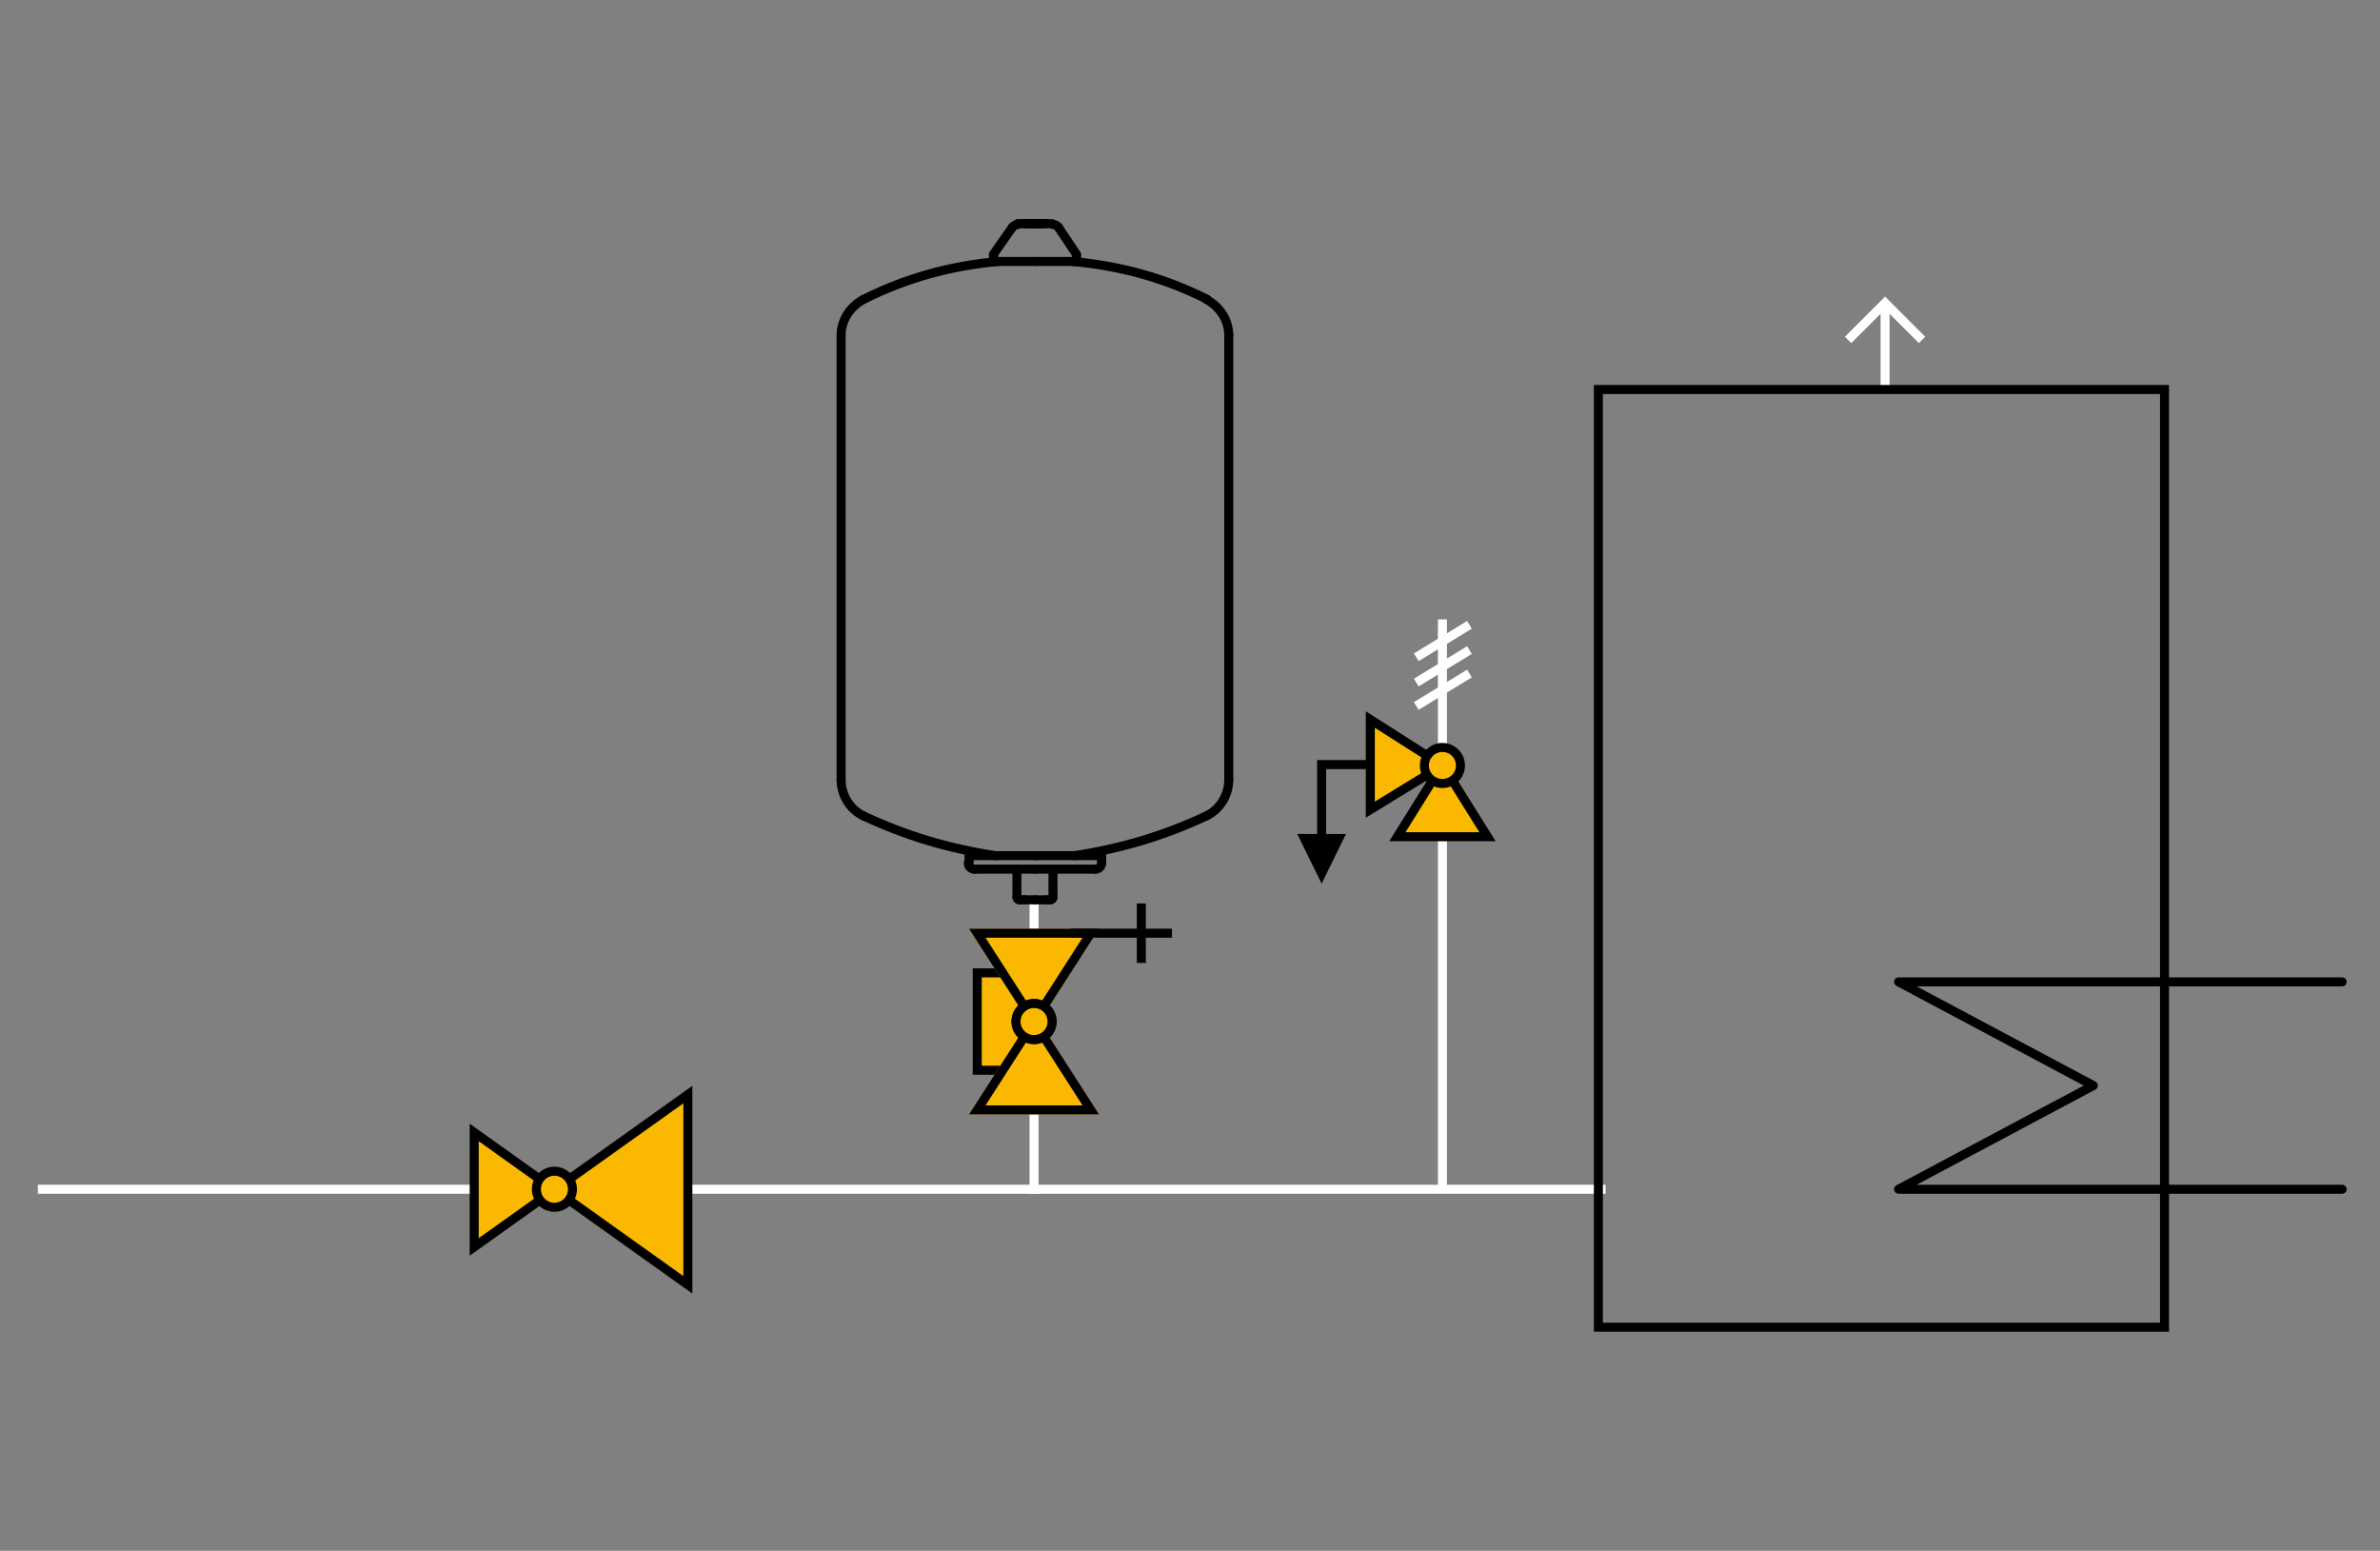 <?xml version="1.0" encoding="utf-8"?>
<!-- Generator: Adobe Illustrator 22.0.1, SVG Export Plug-In . SVG Version: 6.00 Build 0)  -->
<svg version="1.1" id="Ebene_2_1_" xmlns="http://www.w3.org/2000/svg" xmlns:xlink="http://www.w3.org/1999/xlink" x="0px" y="0px"
	 viewBox="0 0 264 172" style="enable-background:new 0 0 264 172;" xml:space="preserve">
<rect x="0" y="0" width="264" height="172" fill="#808080" stroke="none"/>
<style type="text/css">
	.st0{fill:none;stroke:#FFFFFF;stroke-miterlimit:2.613;}
	.st1{fill:none;stroke:#000000;stroke-miterlimit:2.613;}
	.st2{fill:#FAB900;stroke:#000000;stroke-miterlimit:2.613;}
	.st3{fill:none;stroke:#000000;stroke-miterlimit:10;}
	.st4{fill:none;stroke:#000000;stroke-linecap:round;stroke-linejoin:round;stroke-miterlimit:1;}
	.st5{fill:#FAB900;stroke:#E8B72B;stroke-miterlimit:2.613;}
	.st6{fill:none;stroke:#000000;stroke-linecap:round;stroke-linejoin:round;}
</style>
<g>
	<line class="st0" x1="178.1" y1="131.9" x2="4.2" y2="131.9"/>
	<line class="st0" x1="114.7" y1="132.4" x2="114.7" y2="99.8"/>
	<polygon points="149.3,92.5 143.9,92.5 146.6,98 	"/>
	<line class="st0" x1="160" y1="131.9" x2="160" y2="68.7"/>
	<polyline class="st1" points="152.1,84.8 146.6,84.8 146.6,94.2 	"/>
	<polygon class="st2" points="165,92.8 155,92.8 160,84.8 	"/>
	<polygon class="st2" points="152,89.8 152,79.8 160,84.9 	"/>
	<path class="st0" d="M157.1,72.9l5.9-3.6 M157.1,75.7l5.9-3.6 M157.1,78.3l5.9-3.6"/>
	<g>
		<polyline class="st0" points="205,37.7 209.1,33.6 213.2,37.7 		"/>
		<line class="st0" x1="209.1" y1="33.5" x2="209.1" y2="42.8"/>
	</g>
	<rect x="177.3" y="43.2" class="st3" width="62.8" height="104"/>
	<path class="st4" d="M259.8,131.9h-49.2l21.6-11.5 M259.8,108.9h-49.2l21.6,11.5"/>
	<polygon class="st2" points="52.6,125.6 76.3,142.5 76.3,121.4 52.6,138.3 	"/>
	<g>
		<polyline class="st2" points="115.6,107.9 108.4,107.9 108.4,118.7 115.6,118.7 		"/>
		<polygon class="st5" points="108.4,123.1 121,123.1 108.4,103.5 121,103.5 		"/>
		<polygon class="st1" points="108.4,123.1 121,123.1 108.4,103.5 121,103.5 		"/>
		<g>
			<path class="st2" d="M112.7,113.3c0-1.1,0.9-2,2-2s2,0.9,2,2s-0.9,2-2,2S112.7,114.4,112.7,113.3"/>
			<ellipse class="st2" cx="114.7" cy="113.3" rx="2" ry="2"/>
		</g>
		<path class="st1" d="M126.6,100.2v6.6 M118.8,103.5H130"/>
	</g>
	<ellipse class="st2" cx="61.5" cy="131.9" rx="2" ry="2"/>
	<ellipse class="st2" cx="160" cy="84.9" rx="2" ry="2"/>
	<g>
		<line class="st6" x1="116.5" y1="99.8" x2="116.1" y2="99.8"/>
		<path class="st6" d="M116.5,99.8c0.2,0,0.3-0.1,0.3-0.3"/>
		<line class="st6" x1="114.8" y1="99.8" x2="116.1" y2="99.8"/>
		<path class="st6" d="M114.8,99.8"/>
		<line class="st6" x1="113.1" y1="99.8" x2="113.6" y2="99.8"/>
		<path class="st6" d="M113.1,99.8c-0.2,0-0.3-0.1-0.3-0.3"/>
		<g>
			<path class="st1" d="M114.8,31.3"/>
			<line class="st6" x1="121.8" y1="94.9" x2="114.8" y2="94.9"/>
			<path class="st6" d="M119.2,94.9c5.2-0.8,9.9-2.2,14.6-4.4"/>
			<path class="st6" d="M133.8,90.5c1.5-0.7,2.5-2.3,2.5-4"/>
			<line class="st6" x1="136.3" y1="37.2" x2="136.3" y2="86.5"/>
			<path class="st6" d="M133.9,33.2c-4.8-2.4-9.6-3.7-14.9-4.2"/>
			<path class="st6" d="M136.3,37.2c0-1.7-1-3.2-2.5-4"/>
			<line class="st6" x1="114.8" y1="24.8" x2="116.1" y2="24.8"/>
			<line class="st6" x1="114.8" y1="24.8" x2="115.9" y2="24.8"/>
			<line class="st6" x1="114.8" y1="24.8" x2="115.4" y2="24.8"/>
			<path class="st6" d="M117.4,25.2c-0.2-0.2-0.3-0.3-0.6-0.3"/>
			<line class="st6" x1="117.4" y1="25.2" x2="119.4" y2="28.2"/>
			<line class="st6" x1="114.8" y1="24.8" x2="116.7" y2="24.8"/>
			<path class="st6" d="M119.4,28.3C119.4,28.2,119.4,28.2,119.4,28.3"/>
			<line class="st6" x1="119.4" y1="28.8" x2="119.4" y2="28.3"/>
			<path class="st6" d="M119.3,29c0.1,0,0.2,0,0.2-0.2"/>
			<line class="st6" x1="114.8" y1="29" x2="119.3" y2="29"/>
			<path class="st6" d="M121.5,96.4c0.4,0,0.7-0.3,0.7-0.7"/>
			<line class="st6" x1="121.8" y1="94.9" x2="122.2" y2="94.9"/>
			<line class="st6" x1="122.2" y1="94.9" x2="122.2" y2="95.7"/>
			<path class="st6" d="M116.8,96.4"/>
			<line class="st6" x1="121.5" y1="96.4" x2="114.8" y2="96.4"/>
			<line class="st6" x1="116.8" y1="96.4" x2="116.8" y2="99.5"/>
			<line class="st6" x1="107.8" y1="94.9" x2="114.8" y2="94.9"/>
			<path class="st6" d="M110.4,94.9c-5.2-0.8-9.9-2.2-14.6-4.4"/>
			<path class="st6" d="M95.8,90.5c-1.5-0.7-2.5-2.3-2.5-4"/>
			<line class="st6" x1="93.3" y1="86.5" x2="93.3" y2="37.2"/>
			<path class="st6" d="M95.8,33.2c4.8-2.4,9.6-3.7,14.9-4.2"/>
			<path class="st6" d="M93.3,37.2c0-1.7,1-3.2,2.5-4"/>
			<path class="st6" d="M114.8,24.8"/>
			<line class="st6" x1="114.8" y1="24.8" x2="113.5" y2="24.8"/>
			<line class="st6" x1="114.8" y1="24.8" x2="113.8" y2="24.8"/>
			<line class="st6" x1="114.8" y1="24.8" x2="114.2" y2="24.8"/>
			<path class="st6" d="M112.3,25.2c0.2-0.2,0.3-0.3,0.6-0.3"/>
			<line class="st6" x1="112.3" y1="25.2" x2="110.2" y2="28.2"/>
			<line class="st6" x1="114.8" y1="24.8" x2="112.9" y2="24.8"/>
			<path class="st6" d="M110.2,28.3C110.2,28.2,110.2,28.2,110.2,28.3"/>
			<line class="st6" x1="110.2" y1="28.8" x2="110.2" y2="28.3"/>
			<path class="st6" d="M110.4,29c-0.1,0-0.2,0-0.2-0.2"/>
			<line class="st6" x1="114.8" y1="29" x2="110.4" y2="29"/>
			<path class="st6" d="M108.1,96.4c-0.4,0-0.7-0.3-0.7-0.7"/>
			<line class="st6" x1="107.8" y1="94.9" x2="107.5" y2="94.9"/>
			<line class="st6" x1="107.5" y1="94.9" x2="107.5" y2="95.7"/>
			<path class="st6" d="M112.8,96.4"/>
			<line class="st6" x1="108.1" y1="96.4" x2="114.8" y2="96.4"/>
			<line class="st6" x1="112.8" y1="96.4" x2="112.8" y2="99.5"/>
		</g>
		<line class="st6" x1="114.8" y1="99.8" x2="113.6" y2="99.8"/>
	</g>
</g>
</svg>
